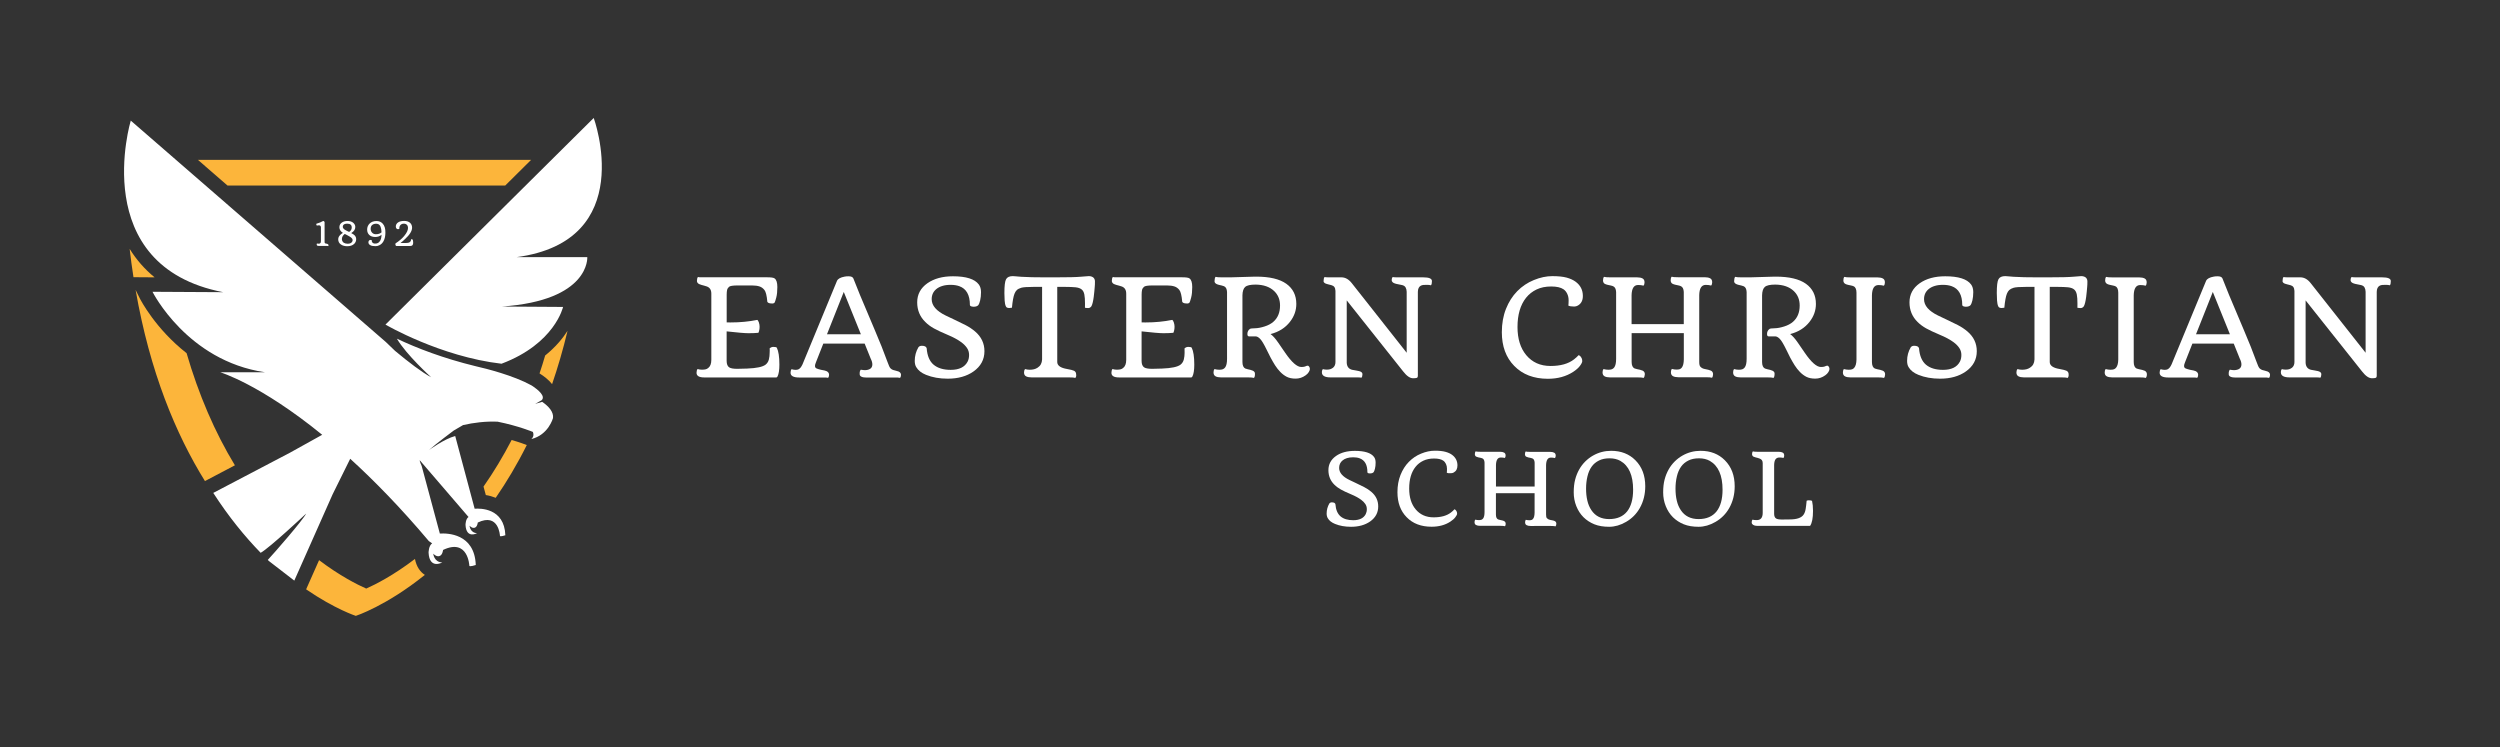 <?xml version="1.0" encoding="utf-8"?>
<!-- Generator: Adobe Illustrator 25.0.1, SVG Export Plug-In . SVG Version: 6.00 Build 0)  -->
<svg version="1.1" id="Layer_1" xmlns="http://www.w3.org/2000/svg" xmlns:xlink="http://www.w3.org/1999/xlink" x="0px" y="0px"
	 viewBox="0 0 490 146.5" style="enable-background:new 0 0 490 146.5;" xml:space="preserve">
<rect x="0" y="0" width="490" height="146.5" fill="#333333" stroke="none"/>
<style type="text/css">
	.st0{fill:#FCB53B;}
	.st1{fill:#FFFFFF;}
</style>
<path class="st0" d="M25.41,48.78c0.22,1.9,0.47,3.75,0.75,5.55l4.14,0.03C28.37,52.78,26.74,50.92,25.41,48.78z M106.85,69.68
	c-0.35,1.19-0.71,2.36-1.1,3.51c0.85,0.53,1.78,1.23,2.46,2.1c1.12-3.26,2.14-6.73,3.03-10.45
	C110.3,66.32,108.89,68.03,106.85,69.68z M94.77,95.37l0.45,1.66c0.69,0.11,1.34,0.3,1.94,0.54c2.11-3.06,4.17-6.49,6.09-10.34
	c-0.32-0.13-1.39-0.54-2.97-0.99C98.6,89.47,96.77,92.52,94.77,95.37z M81.33,109.55c-4.21,3.22-7.73,5-9.55,5.81
	c-1.77-0.78-5.16-2.49-9.24-5.57L60,115.51c5.68,3.89,9.74,5.2,9.74,5.2l0-0.01l0,0.01c0,0,5.94-1.92,13.53-8.03
	C82.37,112.1,81.63,111.1,81.33,109.55z M27.37,58.42l-0.79-1.59c2.8,16.07,7.88,28.26,13.59,37.46l5.87-3.09
	c-3.93-6.47-7.1-13.84-9.47-21.98C30.46,64.43,27.56,58.8,27.37,58.42z M44.6,36.37h54.42l5.08-5.04H38.79L44.6,36.37z"/>
<g>
	<path class="st1" d="M64.35,48.23c-0.05-0.02-0.15-0.03-0.31-0.03h-1.6c-0.18,0-0.29-0.05-0.34-0.16
		c-0.02-0.04-0.03-0.08-0.03-0.12c0-0.09,0.02-0.15,0.05-0.19c0.07,0.02,0.17,0.03,0.3,0.03c0.13,0,0.21-0.01,0.27-0.04
		c0.05-0.03,0.1-0.06,0.13-0.11c0.06-0.08,0.08-0.21,0.08-0.39l0-2.71c-0.04-0.24-0.17-0.35-0.39-0.35c-0.06,0-0.12,0.01-0.19,0.02
		l-0.19,0.03c-0.04,0.01-0.07-0.03-0.1-0.1c-0.05-0.14-0.06-0.22-0.03-0.25c0.55-0.16,0.99-0.34,1.32-0.54
		c0.01-0.01,0.02-0.01,0.05-0.01c0.02,0,0.05,0.01,0.08,0.03c0.03,0.02,0.06,0.04,0.08,0.06c0.06,0.06,0.09,0.11,0.09,0.15v3.83
		c0,0.12,0.01,0.2,0.04,0.24c0.04,0.06,0.1,0.09,0.18,0.11c0.08,0.01,0.15,0.03,0.21,0.04c0.06,0.01,0.12,0.03,0.17,0.06
		c0.11,0.05,0.16,0.12,0.16,0.22C64.4,48.13,64.38,48.18,64.35,48.23z"/>
	<path class="st1" d="M69.64,44.49c0,0.48-0.27,0.88-0.8,1.19c0.37,0.2,0.6,0.36,0.7,0.48c0.1,0.12,0.17,0.24,0.21,0.35
		c0.04,0.12,0.06,0.25,0.06,0.41c0,0.15-0.03,0.31-0.1,0.47c-0.07,0.16-0.17,0.3-0.31,0.43c-0.32,0.29-0.76,0.44-1.33,0.44
		c-0.5,0-0.9-0.11-1.23-0.33c-0.37-0.24-0.55-0.59-0.55-1.04c0-0.37,0.2-0.71,0.59-1.02c0.11-0.09,0.22-0.16,0.33-0.23
		c-0.46-0.29-0.69-0.65-0.69-1.09c0-0.41,0.17-0.72,0.51-0.95c0.29-0.19,0.65-0.29,1.07-0.29c0.45,0,0.83,0.11,1.12,0.34
		C69.49,43.88,69.64,44.16,69.64,44.49z M67.01,46.87c0,0.14,0.04,0.28,0.11,0.41c0.07,0.13,0.16,0.23,0.27,0.3
		c0.19,0.12,0.44,0.19,0.75,0.19c0.31,0,0.55-0.07,0.72-0.21c0.16-0.13,0.25-0.29,0.25-0.5c0-0.18-0.09-0.34-0.27-0.49
		c-0.09-0.08-0.21-0.15-0.36-0.24l-0.53-0.29l-0.38-0.19C67.2,46.14,67.01,46.47,67.01,46.87z M68.94,44.58
		c0-0.5-0.3-0.74-0.89-0.74c-0.43,0-0.7,0.12-0.81,0.36c-0.03,0.07-0.05,0.16-0.05,0.27c0,0.11,0.04,0.21,0.11,0.3
		c0.08,0.09,0.17,0.18,0.29,0.26c0.12,0.08,0.25,0.15,0.4,0.22l0.44,0.21C68.78,45.23,68.94,44.94,68.94,44.58z"/>
	<path class="st1" d="M74.78,46.01c-0.31,0.29-0.73,0.44-1.24,0.44c-0.48,0-0.86-0.13-1.14-0.38c-0.29-0.26-0.44-0.62-0.44-1.07
		c0-0.48,0.17-0.88,0.5-1.2c0.34-0.32,0.79-0.48,1.34-0.48c0.5,0,0.9,0.17,1.22,0.52c0.36,0.4,0.54,1,0.52,1.8
		c-0.01,0.67-0.14,1.22-0.38,1.65c-0.19,0.35-0.46,0.61-0.79,0.77c-0.25,0.13-0.5,0.19-0.75,0.19c-0.24,0-0.45-0.02-0.62-0.05
		c-0.17-0.03-0.31-0.08-0.43-0.15c-0.24-0.13-0.36-0.32-0.36-0.57c0-0.13,0.04-0.24,0.12-0.33c0.08-0.09,0.18-0.13,0.29-0.13
		c0.12,0,0.19,0.01,0.23,0.03c0,0.33,0.12,0.54,0.36,0.64c0.08,0.03,0.17,0.05,0.25,0.05c0.08,0,0.17,0,0.26-0.01
		c0.09-0.01,0.21-0.04,0.33-0.1c0.13-0.05,0.24-0.15,0.34-0.28C74.63,47.1,74.76,46.64,74.78,46.01z M73.66,45.91
		c0.14,0,0.27-0.01,0.38-0.03c0.11-0.02,0.21-0.05,0.3-0.08c0.14-0.06,0.29-0.14,0.44-0.26c-0.03-0.91-0.25-1.44-0.65-1.61
		c-0.12-0.05-0.26-0.08-0.41-0.08c-0.15,0-0.29,0.02-0.42,0.06c-0.13,0.04-0.24,0.1-0.34,0.18c-0.21,0.17-0.31,0.43-0.31,0.76
		c0,0.31,0.1,0.56,0.29,0.76C73.13,45.81,73.37,45.91,73.66,45.91z"/>
	<path class="st1" d="M78.5,47.62c0.21,0,0.41,0.01,0.62,0.01c0.2,0,0.4,0,0.58-0.01c0.18-0.01,0.33-0.04,0.46-0.08
		c0.26-0.1,0.4-0.31,0.42-0.64c0.04-0.01,0.08-0.02,0.11-0.02c0.08,0,0.14,0.02,0.17,0.07c0.03,0.05,0.05,0.1,0.07,0.15
		c0.01,0.06,0.02,0.12,0.03,0.18c0.02,0.12,0.02,0.22,0.02,0.32c0,0.09-0.01,0.17-0.03,0.24c-0.02,0.07-0.05,0.13-0.09,0.19
		c-0.09,0.12-0.23,0.18-0.42,0.18h-2.77c-0.06-0.03-0.11-0.08-0.14-0.15c-0.03-0.07-0.04-0.13-0.04-0.18c0-0.09,0.02-0.15,0.05-0.19
		c0.69-0.44,1.27-0.94,1.72-1.49c0.47-0.57,0.71-1.08,0.71-1.54c0-0.23-0.07-0.43-0.21-0.58c-0.15-0.16-0.34-0.24-0.59-0.24
		c-0.26,0-0.47,0.07-0.63,0.22c-0.18,0.16-0.27,0.38-0.27,0.67c0,0.04,0,0.08,0.01,0.11c-0.1,0.05-0.19,0.08-0.26,0.08
		c-0.07,0-0.13-0.01-0.18-0.03c-0.05-0.02-0.09-0.05-0.13-0.1c-0.08-0.1-0.13-0.23-0.13-0.4c0-0.16,0.04-0.31,0.11-0.44
		c0.07-0.13,0.18-0.24,0.31-0.34c0.3-0.21,0.71-0.31,1.22-0.31c0.48,0,0.86,0.12,1.14,0.36c0.27,0.24,0.41,0.56,0.41,0.96
		c0,0.66-0.47,1.41-1.41,2.26C79.09,47.16,78.8,47.39,78.5,47.62z"/>
</g>
<path class="st1" d="M106.27,78.76l-1.38,0.4l1.14-0.64c0,0,0.04-0.02,0.09-0.05l0.02-0.01c0,0,0.01-0.01,0.01-0.01
	c0.09-0.07,0.19-0.19,0.23-0.38c0-0.02,0.01-0.04,0.01-0.06c0.01-0.05,0-0.1,0-0.15c0-0.02,0-0.04,0-0.06c0,0,0,0,0,0l0,0
	c-0.16-1.02-2.23-2.27-2.23-2.27c-3.52-1.94-8.81-3.27-10.92-3.75l0,0c-6.4-1.56-11.54-3.55-15.45-5.4
	c1.87,3.19,6.72,7.56,6.72,7.56c-1.78-0.94-4.38-2.92-7.08-5.17l-1.81-1.74l-7.03-6.1c-0.04-0.04-0.08-0.07-0.12-0.11
	c-0.09-0.07-0.14-0.12-0.14-0.12l-42.7-37.06c0,0-8.59,28.45,18.11,33.63l-13.85-0.08c0,0,6.76,13.52,22.03,15.77h-8.76
	c0,0,7.77,2.31,19.99,12.26l-6.3,3.5L41.8,96.61c3.02,4.68,6.19,8.55,9.29,11.74c1.72-0.94,8.92-7.69,8.92-7.69
	c-0.63,1.28-6.26,7.74-7.52,9.08l0.19,0.2c0,0,0,0,0,0l5,3.86l7.52-16.93l0,0h0l3.44-6.95c4.7,4.28,9.88,9.57,15.41,16.13l0.65,0.45
	c-0.69,0.46-0.7,1.78-0.7,1.83c0.18,3.32,2.68,1.91,2.68,1.91c-1.63-0.05-1.76-1.72-1.76-1.72c0.62,0.65,1.13,0.49,1.13,0.49
	c0.7-0.13,0.79-1.22,0.79-1.22c4.91-2.35,5.15,3.08,5.15,3.08c-0.01,0.3,1.26-0.13,1.26-0.13c-0.23-6.23-5.65-6.25-7.04-6.16
	l-3.56-13.24c0,0-0.47-1.03-0.37-1.12l9.55,11.11c-0.58,0.39-0.59,1.51-0.59,1.55c0.15,2.81,2.27,1.62,2.27,1.62
	c-1.38-0.05-1.48-1.46-1.48-1.46c0.52,0.55,0.95,0.41,0.95,0.41c0.59-0.12,0.66-1.03,0.66-1.03c4.15-1.99,4.35,2.6,4.35,2.6
	c-0.01,0.25,1.06-0.11,1.06-0.11c-0.2-5.39-4.99-5.28-6.02-5.2l-3.81-14.25c-2.13,0.55-5.17,2.77-5.17,2.77
	c1.4-1.25,4.89-3.85,4.89-3.85l0,0c0.59-0.36,1.2-0.72,1.83-1.07c2.05-0.46,4.36-0.76,6.76-0.66c4.14,0.84,6.92,2.01,6.92,2.01
	c0.36,0.93-0.32,1.4-0.32,1.4c3.37-0.81,4.26-4.12,4.26-4.12C108.54,80.76,107.57,79.66,106.27,78.76z M101.18,50.41
	c24.03-3.17,15.19-27.29,15.19-27.29l-40.82,40.5c0,0,10.76,6.29,22.75,7.67c10.46-3.94,12.06-11.13,12.06-11.13l-12.02-0.08
	c17.35-1.17,16.77-9.68,16.77-9.68H101.18z"/>
<g>
	<path class="st1" d="M150.85,68.28c0.23-0.2,0.47-0.29,0.73-0.29c0.39,0,0.62,0.06,0.68,0.17c0.33,0.66,0.5,1.77,0.5,3.3
		c0,1.07-0.12,1.84-0.36,2.32c-0.08,0.14-0.16,0.2-0.24,0.2h-14.12c-1.01,0-1.52-0.3-1.52-0.91c0-0.32,0.07-0.57,0.2-0.74
		c0.29,0.09,0.57,0.13,0.84,0.13c0.27,0,0.51-0.02,0.7-0.06c0.2-0.04,0.38-0.13,0.55-0.27c0.41-0.32,0.61-0.85,0.61-1.6V57.56
		c0-0.74-0.3-1.21-0.9-1.42c-0.17-0.06-0.35-0.11-0.53-0.16c-0.18-0.05-0.36-0.09-0.52-0.14c-0.17-0.05-0.31-0.1-0.44-0.16
		c-0.29-0.15-0.43-0.36-0.43-0.63c0-0.35,0.07-0.6,0.2-0.76c0.15,0.04,0.31,0.06,0.46,0.06h13.09c0.78,0,1.27,0.07,1.47,0.22
		c0.36,0.26,0.54,0.82,0.54,1.69c0,0.84-0.07,1.52-0.21,2.05c-0.14,0.53-0.24,0.84-0.3,0.95c-0.09,0.15-0.25,0.23-0.5,0.23
		c-0.36,0-0.6-0.05-0.74-0.13c-0.13-0.09-0.2-0.16-0.21-0.2c-0.11-1.22-0.3-2-0.58-2.33c-0.27-0.34-0.59-0.57-0.97-0.69
		c-0.37-0.12-0.85-0.19-1.45-0.19h-2.85c-0.9,0-1.46,0.09-1.66,0.27c-0.2,0.18-0.33,0.39-0.38,0.62c-0.05,0.23-0.08,0.53-0.08,0.9
		v5.45l0.75,0.01c1.88,0,3.63-0.17,5.24-0.5c0.12,0.06,0.23,0.23,0.32,0.5c0.09,0.28,0.14,0.55,0.14,0.83c0,0.46-0.08,0.86-0.23,1.2
		c-0.56,0.05-1.21,0.08-1.94,0.08c-0.73,0-2.16-0.12-4.29-0.36v5.77c0,0.64,0.17,1.07,0.51,1.29c0.29,0.19,0.81,0.28,1.56,0.28
		l1.93-0.05c1.87-0.07,3.08-0.33,3.65-0.78c0.32-0.26,0.52-0.59,0.63-1.01c0.1-0.42,0.15-0.84,0.15-1.26
		C150.88,68.77,150.87,68.46,150.85,68.28z"/>
	<path class="st1" d="M168.71,72.46c0.36,0.06,0.63,0.09,0.81,0.09c0.18,0,0.36-0.02,0.53-0.06c0.17-0.04,0.33-0.1,0.47-0.18
		c0.31-0.19,0.46-0.48,0.46-0.88c0-0.33-0.1-0.7-0.31-1.11l-1.2-2.98h-8.1l-1.43,3.63c-0.14,0.33-0.2,0.57-0.2,0.72
		c0,0.15,0.02,0.26,0.07,0.33c0.05,0.07,0.12,0.13,0.22,0.19c0.1,0.05,0.22,0.09,0.36,0.13l0.52,0.14c0.56,0.09,0.93,0.18,1.09,0.26
		c0.33,0.16,0.5,0.4,0.5,0.72c0,0.23-0.06,0.43-0.19,0.59c-0.16-0.04-0.31-0.06-0.45-0.06h-5.21c-1.13,0-1.7-0.31-1.7-0.93
		c0-0.29,0.06-0.52,0.19-0.7c0.32,0.09,0.58,0.13,0.8,0.13c0.22,0,0.4-0.03,0.55-0.1s0.29-0.18,0.43-0.35
		c0.23-0.28,0.5-0.84,0.81-1.69l6.32-15.3c0.18-0.41,0.69-0.69,1.52-0.84c0.23-0.04,0.47-0.06,0.73-0.06c0.52,0,0.84,0.14,0.96,0.42
		l1.28,3.2c2.46,5.82,3.89,9.21,4.27,10.18l1.15,3.02c0.23,0.66,0.42,1.06,0.58,1.22c0.15,0.15,0.32,0.26,0.5,0.32
		c0.18,0.06,0.36,0.11,0.56,0.15c0.19,0.04,0.36,0.09,0.51,0.15c0.32,0.14,0.49,0.37,0.49,0.66c0,0.23-0.06,0.43-0.19,0.59
		c-0.16-0.04-0.31-0.06-0.43-0.06h-6.1c-0.44,0-0.77-0.05-1.02-0.16c-0.24-0.11-0.36-0.27-0.36-0.49
		C168.47,72.92,168.55,72.64,168.71,72.46z M168.73,65.51l-3.35-8.29l-3.29,8.29H168.73z"/>
	<path class="st1" d="M190.1,59.76c0-1.95-0.7-3.18-2.08-3.67c-0.48-0.17-1.04-0.26-1.68-0.26c-0.64,0-1.19,0.07-1.65,0.22
		c-0.46,0.14-0.84,0.34-1.15,0.59c-0.62,0.5-0.93,1.17-0.93,2c0,1.25,0.92,2.32,2.76,3.21l1.6,0.76c0.78,0.36,1.52,0.72,2.24,1.09
		c0.72,0.37,1.36,0.8,1.91,1.27c1.22,1.04,1.83,2.33,1.83,3.86c0,1.65-0.72,2.97-2.15,3.98c-1.34,0.94-3.02,1.41-5.04,1.41
		c-1.6,0-3.02-0.25-4.25-0.75c-0.9-0.36-1.55-0.87-1.93-1.52c-0.2-0.33-0.29-0.74-0.29-1.22c0-0.96,0.24-1.85,0.72-2.67
		c0.16-0.2,0.38-0.29,0.67-0.29c0.55,0,0.86,0.16,0.95,0.49c0.11,1.47,0.56,2.55,1.36,3.22c0.8,0.67,1.91,1.01,3.35,1.01
		c1.65,0,2.75-0.54,3.31-1.61c0.2-0.38,0.29-0.82,0.29-1.32s-0.14-0.96-0.41-1.36c-0.27-0.4-0.64-0.77-1.09-1.11
		c-0.69-0.51-1.61-1.01-2.74-1.48c-1.14-0.48-2.03-0.9-2.66-1.25c-0.64-0.36-1.2-0.77-1.68-1.25c-1.06-1.04-1.59-2.32-1.59-3.85
		c0-1.56,0.67-2.81,2.01-3.75c1.29-0.9,2.95-1.36,4.99-1.36c2.58,0,4.27,0.53,5.07,1.6c0.29,0.38,0.44,0.89,0.44,1.51
		c0,0.62-0.06,1.16-0.17,1.62c-0.12,0.46-0.23,0.76-0.34,0.9c-0.19,0.23-0.51,0.34-0.97,0.34C190.32,60.09,190.1,59.98,190.1,59.76z
		"/>
	<path class="st1" d="M210.77,74.07c-0.2-0.07-0.62-0.1-1.27-0.1h-7.32c-0.44,0-0.8-0.07-1.07-0.21c-0.27-0.14-0.4-0.4-0.4-0.77
		c0-0.26,0.07-0.48,0.2-0.65c0.32,0.09,0.63,0.13,0.92,0.13c0.29,0,0.56-0.03,0.82-0.09c0.26-0.06,0.5-0.17,0.73-0.32
		c0.55-0.35,0.84-0.88,0.87-1.6V56.23h-1.66c-1.24,0-2.04,0.06-2.42,0.17c-0.38,0.12-0.67,0.26-0.86,0.44
		c-0.19,0.18-0.35,0.42-0.47,0.73c-0.21,0.53-0.38,1.44-0.5,2.74c-0.19,0.04-0.36,0.06-0.51,0.06c-0.34,0-0.56-0.09-0.65-0.27
		c-0.09-0.18-0.16-0.36-0.19-0.56c-0.03-0.19-0.06-0.4-0.08-0.63c-0.03-0.46-0.05-0.95-0.05-1.47c0-1.42,0.11-2.33,0.33-2.71
		c0.22-0.41,0.67-0.61,1.33-0.61c0.13,0,0.32,0.01,0.56,0.04c0.25,0.03,0.61,0.06,1.07,0.09c1.27,0.08,2.79,0.11,4.57,0.11h2.16
		c2.47,0,4.13-0.04,4.96-0.12c0.84-0.08,1.36-0.12,1.56-0.12c0.2,0,0.39,0.03,0.56,0.09c0.17,0.06,0.31,0.15,0.41,0.26
		c0.16,0.19,0.24,0.42,0.24,0.7c0,0.43-0.01,0.77-0.04,1.02c-0.03,0.26-0.05,0.56-0.08,0.91c-0.03,0.35-0.07,0.71-0.12,1.09
		c-0.12,0.89-0.27,1.5-0.45,1.83c-0.17,0.24-0.38,0.36-0.62,0.36s-0.46-0.02-0.65-0.06l0.01-0.81c0-0.76-0.04-1.36-0.13-1.8
		c-0.09-0.44-0.26-0.77-0.54-0.99c-0.27-0.22-0.67-0.35-1.18-0.41c-0.51-0.05-1.19-0.08-2.05-0.08h-1.54v14.72
		c0,0.61,0.49,1.04,1.47,1.28c0.24,0.05,0.47,0.1,0.68,0.14c0.22,0.04,0.43,0.09,0.63,0.13c0.2,0.05,0.38,0.11,0.51,0.17
		c0.27,0.14,0.41,0.37,0.41,0.69C210.98,73.67,210.91,73.9,210.77,74.07z"/>
	<path class="st1" d="M232.17,68.28c0.23-0.2,0.47-0.29,0.73-0.29c0.39,0,0.62,0.06,0.68,0.17c0.33,0.66,0.5,1.77,0.5,3.3
		c0,1.07-0.12,1.84-0.36,2.32c-0.08,0.14-0.16,0.2-0.24,0.2h-14.12c-1.02,0-1.52-0.3-1.52-0.91c0-0.32,0.07-0.57,0.2-0.74
		c0.29,0.09,0.57,0.13,0.84,0.13c0.27,0,0.51-0.02,0.7-0.06c0.2-0.04,0.38-0.13,0.55-0.27c0.41-0.32,0.61-0.85,0.61-1.6V57.56
		c0-0.74-0.3-1.21-0.9-1.42c-0.17-0.06-0.35-0.11-0.53-0.16c-0.18-0.05-0.36-0.09-0.52-0.14c-0.17-0.05-0.31-0.1-0.44-0.16
		c-0.29-0.15-0.43-0.36-0.43-0.63c0-0.35,0.07-0.6,0.2-0.76c0.15,0.04,0.31,0.06,0.46,0.06h13.09c0.79,0,1.28,0.07,1.47,0.22
		c0.36,0.26,0.54,0.82,0.54,1.69c0,0.84-0.07,1.52-0.21,2.05c-0.14,0.53-0.24,0.84-0.3,0.95c-0.09,0.15-0.25,0.23-0.5,0.23
		c-0.36,0-0.6-0.05-0.74-0.13c-0.13-0.09-0.2-0.16-0.21-0.2c-0.11-1.22-0.3-2-0.57-2.33c-0.27-0.34-0.59-0.57-0.97-0.69
		c-0.37-0.12-0.86-0.19-1.45-0.19h-2.85c-0.91,0-1.46,0.09-1.66,0.27c-0.2,0.18-0.33,0.39-0.38,0.62c-0.05,0.23-0.08,0.53-0.08,0.9
		v5.45l0.75,0.01c1.89,0,3.63-0.17,5.24-0.5c0.12,0.06,0.23,0.23,0.32,0.5c0.09,0.28,0.14,0.55,0.14,0.83c0,0.46-0.08,0.86-0.23,1.2
		c-0.56,0.05-1.21,0.08-1.94,0.08c-0.74,0-2.16-0.12-4.29-0.36v5.77c0,0.64,0.17,1.07,0.51,1.29c0.29,0.19,0.81,0.28,1.56,0.28
		l1.93-0.05c1.87-0.07,3.08-0.33,3.65-0.78c0.32-0.26,0.52-0.59,0.63-1.01c0.1-0.42,0.15-0.84,0.15-1.26
		C232.19,68.77,232.18,68.46,232.17,68.28z"/>
	<path class="st1" d="M245.78,74.07c-0.2-0.07-0.61-0.1-1.25-0.1h-5.22c-0.44,0-0.8-0.07-1.06-0.21c-0.26-0.14-0.4-0.4-0.4-0.77
		c0-0.27,0.06-0.49,0.19-0.65c0.32,0.09,0.64,0.13,0.93,0.13c0.3,0,0.53-0.03,0.7-0.1c0.17-0.06,0.32-0.18,0.45-0.34
		c0.26-0.34,0.38-0.91,0.38-1.7V57.24c-0.03-0.6-0.22-0.98-0.59-1.14c-0.11-0.05-0.26-0.1-0.45-0.14c-0.19-0.04-0.38-0.09-0.56-0.13
		c-0.18-0.05-0.34-0.1-0.47-0.17c-0.26-0.14-0.38-0.31-0.38-0.54c0-0.4,0.07-0.69,0.2-0.86c0.2,0.07,0.62,0.1,1.27,0.1h1.66
		l4.49-0.13l0.55-0.01c2.63,0,4.59,0.47,5.9,1.4c1.3,0.93,1.96,2.25,1.96,3.95c0,1.27-0.41,2.44-1.24,3.5
		c-0.92,1.19-2.19,1.99-3.81,2.41c0.44,0.31,0.95,0.87,1.51,1.69l1.36,1.98c1.27,1.85,2.32,2.78,3.16,2.78
		c0.32,0,0.55-0.03,0.72-0.09l0.32-0.13c0.07-0.02,0.15-0.04,0.23-0.04c0.09,0,0.18,0.07,0.27,0.2c0.09,0.13,0.14,0.28,0.14,0.45
		c0,0.17-0.07,0.37-0.22,0.61c-0.14,0.23-0.35,0.45-0.61,0.63c-0.6,0.43-1.25,0.65-1.96,0.65c-0.71,0-1.29-0.12-1.75-0.36
		c-0.46-0.24-0.87-0.55-1.25-0.94c-0.38-0.39-0.73-0.83-1.04-1.32c-0.31-0.49-0.6-1-0.88-1.52l-0.76-1.52
		c-0.54-1.11-0.97-1.82-1.29-2.14c-0.32-0.32-0.61-0.48-0.88-0.48h-1.29c-0.21,0-0.32-0.15-0.32-0.46c0-0.43,0.16-0.76,0.49-1
		c0.11-0.08,0.44-0.12,1-0.13c0.56-0.01,1.18-0.13,1.87-0.35c0.7-0.22,1.27-0.52,1.72-0.91c0.88-0.76,1.32-1.83,1.32-3.2
		c0-1.15-0.38-2.09-1.15-2.83c-0.87-0.83-2.08-1.25-3.63-1.27c-1.02,0-1.71,0.15-2.05,0.46c-0.34,0.29-0.52,0.84-0.54,1.65v13.06
		c0,0.67,0.19,1.1,0.56,1.28c0.12,0.05,0.28,0.1,0.47,0.14c0.2,0.04,0.39,0.09,0.57,0.13c0.18,0.05,0.34,0.11,0.47,0.17
		c0.26,0.14,0.38,0.32,0.38,0.55C245.99,73.62,245.92,73.9,245.78,74.07z"/>
	<path class="st1" d="M260.8,73.97c-1.14,0-1.71-0.33-1.71-0.99c0-0.3,0.07-0.51,0.2-0.63c0.25,0.07,0.5,0.1,0.77,0.1
		c0.27,0,0.5-0.03,0.7-0.1c0.2-0.07,0.38-0.17,0.53-0.29c0.31-0.26,0.46-0.64,0.46-1.11V57.02c-0.02-0.34-0.09-0.6-0.22-0.77
		c-0.13-0.17-0.32-0.29-0.58-0.36c-0.26-0.07-0.47-0.13-0.63-0.16c-0.17-0.03-0.32-0.08-0.45-0.13c-0.3-0.13-0.45-0.29-0.45-0.47
		c0-0.39,0.06-0.67,0.19-0.83c0.18,0.04,0.45,0.06,0.82,0.06h2.5c0.75,0,1.42,0.38,2.02,1.14l10.76,13.64V57.2
		c-0.01-0.34-0.08-0.63-0.21-0.86c-0.13-0.23-0.35-0.38-0.66-0.46c-0.31-0.08-0.59-0.13-0.83-0.17c-0.24-0.04-0.45-0.09-0.64-0.16
		c-0.4-0.14-0.6-0.36-0.6-0.66c0-0.26,0.07-0.45,0.2-0.59c0.18,0.04,0.45,0.06,0.82,0.06h5.16c1.14,0,1.71,0.24,1.71,0.73
		c0,0.41-0.06,0.69-0.19,0.83c-0.21-0.06-0.46-0.09-0.74-0.09c-0.28,0-0.52,0.01-0.72,0.02c-0.2,0.01-0.39,0.07-0.55,0.16
		c-0.36,0.2-0.55,0.6-0.56,1.2v16.4c0,0.25-0.07,0.4-0.2,0.45c-0.14,0.05-0.38,0.08-0.74,0.08c-0.61,0-1.25-0.45-1.94-1.34
		l-11.06-13.92v12.24c0.04,0.73,0.39,1.19,1.04,1.36c0.25,0.05,0.49,0.09,0.74,0.13c0.24,0.03,0.46,0.08,0.65,0.13
		c0.43,0.11,0.65,0.31,0.65,0.59c0,0.31-0.06,0.54-0.19,0.7c-0.18-0.04-0.45-0.06-0.82-0.06H260.8z"/>
	<path class="st1" d="M307.4,59.9c0.03-0.24,0.05-0.59,0.05-1.05c0-0.46-0.09-0.88-0.27-1.26c-0.18-0.38-0.42-0.68-0.73-0.89
		c-0.54-0.37-1.35-0.55-2.42-0.55c-1.08,0-2.03,0.19-2.85,0.58c-0.82,0.39-1.51,0.93-2.07,1.63c-1.12,1.41-1.68,3.32-1.68,5.74
		c0,2.29,0.57,4.12,1.7,5.49c1.18,1.42,2.77,2.14,4.77,2.14c1.97,0,3.5-0.43,4.6-1.29c0.33-0.26,0.64-0.53,0.91-0.83
		c0.26,0.08,0.47,0.3,0.63,0.68c0.05,0.13,0.08,0.3,0.08,0.5s-0.15,0.52-0.45,0.92c-0.3,0.4-0.74,0.79-1.32,1.17
		c-1.38,0.9-3.04,1.36-4.96,1.36c-2.76,0-4.96-0.84-6.6-2.52c-1.62-1.65-2.43-3.85-2.43-6.61c0-1.69,0.27-3.21,0.81-4.57
		c0.54-1.36,1.27-2.51,2.2-3.46c0.93-0.95,2.01-1.68,3.26-2.19c1.24-0.51,2.45-0.77,3.62-0.77c1.17,0,2.11,0.1,2.82,0.29
		c0.71,0.2,1.3,0.47,1.76,0.81c0.94,0.7,1.41,1.63,1.41,2.79c0,0.89-0.33,1.51-0.99,1.88c-0.22,0.13-0.46,0.19-0.72,0.19
		C308,60.08,307.63,60.02,307.4,59.9z"/>
	<path class="st1" d="M322.16,74.07c-0.2-0.07-0.62-0.1-1.27-0.1h-5.33c-0.44,0-0.8-0.07-1.06-0.21c-0.26-0.14-0.4-0.4-0.4-0.77
		c0-0.27,0.06-0.49,0.19-0.65c0.34,0.09,0.66,0.13,0.95,0.13c0.29,0,0.52-0.03,0.69-0.1c0.17-0.06,0.32-0.18,0.45-0.34
		c0.26-0.34,0.38-0.91,0.38-1.7V57.24c-0.03-0.6-0.22-0.98-0.59-1.14c-0.11-0.05-0.26-0.1-0.46-0.14l-0.61-0.13
		c-0.42-0.1-0.67-0.23-0.77-0.38c-0.09-0.15-0.14-0.3-0.14-0.45c0-0.32,0.06-0.56,0.19-0.74c0.2,0.07,0.62,0.1,1.27,0.1h5.21
		c0.44,0,0.8,0.07,1.07,0.21c0.27,0.14,0.4,0.4,0.4,0.77c0,0.28-0.07,0.5-0.2,0.65c-0.32-0.09-0.68-0.13-1.06-0.13
		c-0.83,0-1.25,0.67-1.28,2.02v5.65h10.23v-6.31c-0.03-0.6-0.22-0.98-0.59-1.14c-0.11-0.05-0.26-0.1-0.46-0.14l-0.61-0.13
		c-0.42-0.1-0.67-0.23-0.77-0.38c-0.09-0.15-0.14-0.3-0.14-0.45c0-0.34,0.06-0.59,0.19-0.74c0.2,0.07,0.62,0.1,1.27,0.1h5.21
		c0.44,0,0.8,0.07,1.07,0.21c0.27,0.14,0.4,0.4,0.4,0.77c0,0.28-0.07,0.5-0.2,0.65c-0.32-0.09-0.68-0.13-1.06-0.13
		c-0.83,0-1.25,0.67-1.28,2.02v13.06c0,0.48,0.07,0.79,0.22,0.95c0.21,0.23,0.48,0.38,0.79,0.44s0.58,0.12,0.78,0.17
		c0.2,0.05,0.38,0.11,0.51,0.17c0.27,0.14,0.41,0.37,0.41,0.69c0,0.3-0.07,0.53-0.2,0.7c-0.2-0.07-0.62-0.1-1.27-0.1h-5.33
		c-0.44,0-0.8-0.07-1.06-0.21c-0.26-0.14-0.4-0.4-0.4-0.77c0-0.27,0.06-0.49,0.19-0.65c0.32,0.09,0.63,0.13,0.91,0.13
		c0.28,0,0.5-0.03,0.65-0.09c0.15-0.06,0.29-0.17,0.4-0.32c0.24-0.32,0.37-0.85,0.38-1.6v-5.14h-10.23v5.64
		c0,0.67,0.19,1.1,0.56,1.28c0.12,0.05,0.28,0.1,0.49,0.14c0.2,0.04,0.41,0.09,0.61,0.13c0.2,0.05,0.37,0.11,0.51,0.17
		c0.28,0.14,0.42,0.38,0.42,0.69C322.36,73.67,322.3,73.9,322.16,74.07z"/>
	<path class="st1" d="M347.62,74.07c-0.2-0.07-0.61-0.1-1.25-0.1h-5.22c-0.44,0-0.8-0.07-1.06-0.21c-0.26-0.14-0.4-0.4-0.4-0.77
		c0-0.27,0.06-0.49,0.19-0.65c0.32,0.09,0.64,0.13,0.93,0.13s0.53-0.03,0.7-0.1c0.17-0.06,0.32-0.18,0.45-0.34
		c0.26-0.34,0.38-0.91,0.38-1.7V57.24c-0.03-0.6-0.22-0.98-0.59-1.14c-0.11-0.05-0.26-0.1-0.45-0.14c-0.19-0.04-0.38-0.09-0.56-0.13
		c-0.18-0.05-0.34-0.1-0.47-0.17c-0.26-0.14-0.38-0.31-0.38-0.54c0-0.4,0.07-0.69,0.2-0.86c0.2,0.07,0.62,0.1,1.27,0.1h1.66
		l4.49-0.13l0.55-0.01c2.63,0,4.59,0.47,5.9,1.4c1.3,0.93,1.96,2.25,1.96,3.95c0,1.27-0.41,2.44-1.24,3.5
		c-0.92,1.19-2.19,1.99-3.81,2.41c0.44,0.31,0.95,0.87,1.51,1.69l1.36,1.98c1.27,1.85,2.32,2.78,3.16,2.78
		c0.32,0,0.55-0.03,0.72-0.09l0.32-0.13c0.07-0.02,0.14-0.04,0.23-0.04s0.18,0.07,0.27,0.2c0.09,0.13,0.14,0.28,0.14,0.45
		c0,0.17-0.07,0.37-0.22,0.61c-0.14,0.23-0.35,0.45-0.61,0.63c-0.6,0.43-1.25,0.65-1.96,0.65c-0.71,0-1.29-0.12-1.75-0.36
		c-0.46-0.24-0.87-0.55-1.25-0.94c-0.38-0.39-0.73-0.83-1.04-1.32c-0.31-0.49-0.6-1-0.88-1.52l-0.75-1.52
		c-0.54-1.11-0.97-1.82-1.29-2.14c-0.32-0.32-0.61-0.48-0.88-0.48h-1.29c-0.21,0-0.32-0.15-0.32-0.46c0-0.43,0.16-0.76,0.49-1
		c0.11-0.08,0.44-0.12,1-0.13c0.56-0.01,1.18-0.13,1.87-0.35c0.7-0.22,1.27-0.52,1.72-0.91c0.88-0.76,1.32-1.83,1.32-3.2
		c0-1.15-0.38-2.09-1.15-2.83c-0.87-0.83-2.08-1.25-3.63-1.27c-1.02,0-1.71,0.15-2.05,0.46c-0.34,0.29-0.52,0.84-0.54,1.65v13.06
		c0,0.67,0.19,1.1,0.56,1.28c0.12,0.05,0.28,0.1,0.47,0.14c0.2,0.04,0.39,0.09,0.57,0.13c0.18,0.05,0.34,0.11,0.47,0.17
		c0.26,0.14,0.38,0.32,0.38,0.55C347.82,73.62,347.76,73.9,347.62,74.07z"/>
	<path class="st1" d="M369.27,74.07c-0.2-0.07-0.62-0.1-1.27-0.1h-5.33c-0.44,0-0.8-0.07-1.06-0.21c-0.27-0.14-0.4-0.4-0.4-0.77
		c0-0.27,0.06-0.49,0.19-0.65c0.34,0.09,0.65,0.13,0.94,0.13s0.51-0.03,0.68-0.09c0.17-0.06,0.31-0.17,0.43-0.32
		c0.26-0.32,0.41-0.86,0.42-1.6V57.38c0-0.67-0.19-1.1-0.56-1.27c-0.12-0.06-0.28-0.11-0.49-0.15c-0.21-0.04-0.41-0.09-0.61-0.13
		c-0.2-0.05-0.37-0.1-0.5-0.17c-0.27-0.14-0.41-0.37-0.41-0.69c0-0.32,0.06-0.55,0.19-0.7c0.2,0.07,0.62,0.1,1.27,0.1h5.21
		c0.44,0,0.8,0.07,1.07,0.21c0.27,0.14,0.4,0.4,0.4,0.77c0,0.28-0.07,0.5-0.2,0.65c-0.32-0.09-0.68-0.13-1.06-0.13
		c-0.83,0-1.25,0.67-1.28,2.02v13.06c0,0.67,0.19,1.1,0.56,1.28c0.12,0.05,0.28,0.1,0.49,0.14c0.2,0.04,0.41,0.09,0.61,0.13
		c0.2,0.05,0.37,0.11,0.5,0.17c0.28,0.14,0.42,0.38,0.42,0.69C369.47,73.67,369.41,73.9,369.27,74.07z"/>
	<path class="st1" d="M384.6,59.76c0-1.95-0.7-3.18-2.08-3.67c-0.48-0.17-1.04-0.26-1.68-0.26c-0.64,0-1.19,0.07-1.65,0.22
		c-0.46,0.14-0.84,0.34-1.15,0.59c-0.62,0.5-0.93,1.17-0.93,2c0,1.25,0.92,2.32,2.76,3.21l1.6,0.76c0.78,0.36,1.52,0.72,2.24,1.09
		c0.72,0.37,1.36,0.8,1.91,1.27c1.22,1.04,1.83,2.33,1.83,3.86c0,1.65-0.72,2.97-2.15,3.98c-1.34,0.94-3.02,1.41-5.04,1.41
		c-1.6,0-3.02-0.25-4.25-0.75c-0.9-0.36-1.55-0.87-1.93-1.52c-0.2-0.33-0.29-0.74-0.29-1.22c0-0.96,0.24-1.85,0.72-2.67
		c0.16-0.2,0.38-0.29,0.67-0.29c0.55,0,0.86,0.16,0.95,0.49c0.11,1.47,0.57,2.55,1.36,3.22c0.8,0.67,1.91,1.01,3.34,1.01
		c1.65,0,2.75-0.54,3.31-1.61c0.2-0.38,0.29-0.82,0.29-1.32s-0.14-0.96-0.41-1.36c-0.27-0.4-0.63-0.77-1.09-1.11
		c-0.69-0.51-1.6-1.01-2.74-1.48c-1.14-0.48-2.03-0.9-2.66-1.25c-0.64-0.36-1.2-0.77-1.68-1.25c-1.06-1.04-1.59-2.32-1.59-3.85
		c0-1.56,0.67-2.81,2.01-3.75c1.29-0.9,2.95-1.36,4.99-1.36c2.58,0,4.27,0.53,5.07,1.6c0.29,0.38,0.43,0.89,0.43,1.51
		c0,0.62-0.06,1.16-0.17,1.62c-0.12,0.46-0.23,0.76-0.34,0.9c-0.19,0.23-0.51,0.34-0.97,0.34C384.83,60.09,384.6,59.98,384.6,59.76z
		"/>
	<path class="st1" d="M405.28,74.07c-0.2-0.07-0.62-0.1-1.27-0.1h-7.32c-0.44,0-0.8-0.07-1.07-0.21c-0.27-0.14-0.4-0.4-0.4-0.77
		c0-0.26,0.07-0.48,0.2-0.65c0.32,0.09,0.63,0.13,0.92,0.13c0.29,0,0.56-0.03,0.82-0.09c0.26-0.06,0.5-0.17,0.73-0.32
		c0.55-0.35,0.84-0.88,0.87-1.6V56.23h-1.66c-1.24,0-2.04,0.06-2.42,0.17c-0.38,0.12-0.66,0.26-0.86,0.44
		c-0.19,0.18-0.35,0.42-0.47,0.73c-0.21,0.53-0.38,1.44-0.5,2.74c-0.19,0.04-0.36,0.06-0.51,0.06c-0.34,0-0.56-0.09-0.65-0.27
		c-0.09-0.18-0.16-0.36-0.19-0.56c-0.03-0.19-0.06-0.4-0.08-0.63c-0.03-0.46-0.05-0.95-0.05-1.47c0-1.42,0.11-2.33,0.33-2.71
		c0.22-0.41,0.67-0.61,1.33-0.61c0.13,0,0.32,0.01,0.56,0.04c0.25,0.03,0.61,0.06,1.08,0.09c1.27,0.08,2.79,0.11,4.57,0.11h2.16
		c2.47,0,4.13-0.04,4.96-0.12c0.84-0.08,1.36-0.12,1.56-0.12c0.2,0,0.39,0.03,0.56,0.09c0.17,0.06,0.31,0.15,0.41,0.26
		c0.16,0.19,0.24,0.42,0.24,0.7c0,0.43-0.01,0.77-0.04,1.02c-0.03,0.26-0.05,0.56-0.08,0.91c-0.03,0.35-0.07,0.71-0.12,1.09
		c-0.12,0.89-0.27,1.5-0.45,1.83c-0.17,0.24-0.38,0.36-0.62,0.36c-0.24,0-0.46-0.02-0.65-0.06l0.01-0.81c0-0.76-0.04-1.36-0.13-1.8
		c-0.09-0.44-0.27-0.77-0.54-0.99c-0.27-0.22-0.67-0.35-1.18-0.41c-0.51-0.05-1.19-0.08-2.05-0.08h-1.53v14.72
		c0,0.61,0.49,1.04,1.47,1.28c0.24,0.05,0.47,0.1,0.68,0.14c0.22,0.04,0.43,0.09,0.63,0.13c0.2,0.05,0.38,0.11,0.51,0.17
		c0.27,0.14,0.41,0.37,0.41,0.69C405.48,73.67,405.41,73.9,405.28,74.07z"/>
	<path class="st1" d="M420.58,74.07c-0.2-0.07-0.62-0.1-1.27-0.1h-5.33c-0.44,0-0.8-0.07-1.06-0.21c-0.27-0.14-0.4-0.4-0.4-0.77
		c0-0.27,0.06-0.49,0.19-0.65c0.34,0.09,0.65,0.13,0.94,0.13s0.51-0.03,0.68-0.09c0.17-0.06,0.31-0.17,0.43-0.32
		c0.26-0.32,0.41-0.86,0.42-1.6V57.38c0-0.67-0.19-1.1-0.56-1.27c-0.12-0.06-0.28-0.11-0.49-0.15c-0.21-0.04-0.41-0.09-0.61-0.13
		c-0.2-0.05-0.37-0.1-0.5-0.17c-0.27-0.14-0.41-0.37-0.41-0.69c0-0.32,0.06-0.55,0.19-0.7c0.2,0.07,0.62,0.1,1.27,0.1h5.21
		c0.44,0,0.8,0.07,1.07,0.21c0.27,0.14,0.4,0.4,0.4,0.77c0,0.28-0.07,0.5-0.2,0.65c-0.32-0.09-0.68-0.13-1.06-0.13
		c-0.83,0-1.25,0.67-1.28,2.02v13.06c0,0.67,0.19,1.1,0.56,1.28c0.12,0.05,0.28,0.1,0.49,0.14c0.2,0.04,0.41,0.09,0.61,0.13
		c0.2,0.05,0.37,0.11,0.5,0.17c0.28,0.14,0.42,0.38,0.42,0.69C420.79,73.67,420.72,73.9,420.58,74.07z"/>
	<path class="st1" d="M437.05,72.46c0.36,0.06,0.63,0.09,0.81,0.09c0.18,0,0.36-0.02,0.53-0.06c0.18-0.04,0.33-0.1,0.47-0.18
		c0.31-0.19,0.46-0.48,0.46-0.88c0-0.33-0.1-0.7-0.31-1.11l-1.2-2.98h-8.1l-1.43,3.63c-0.14,0.33-0.2,0.57-0.2,0.72
		c0,0.15,0.02,0.26,0.07,0.33c0.05,0.07,0.12,0.13,0.22,0.19c0.1,0.05,0.22,0.09,0.36,0.13l0.52,0.14c0.56,0.09,0.93,0.18,1.09,0.26
		c0.33,0.16,0.5,0.4,0.5,0.72c0,0.23-0.06,0.43-0.19,0.59c-0.16-0.04-0.31-0.06-0.45-0.06h-5.21c-1.13,0-1.7-0.31-1.7-0.93
		c0-0.29,0.06-0.52,0.19-0.7c0.32,0.09,0.58,0.13,0.8,0.13c0.22,0,0.4-0.03,0.55-0.1c0.15-0.07,0.29-0.18,0.43-0.35
		c0.23-0.28,0.5-0.84,0.81-1.69l6.32-15.3c0.18-0.41,0.69-0.69,1.52-0.84c0.23-0.04,0.47-0.06,0.73-0.06c0.52,0,0.84,0.14,0.96,0.42
		l1.28,3.2c2.46,5.82,3.89,9.21,4.27,10.18l1.15,3.02c0.23,0.66,0.42,1.06,0.58,1.22c0.15,0.15,0.32,0.26,0.5,0.32
		c0.18,0.06,0.36,0.11,0.56,0.15c0.19,0.04,0.36,0.09,0.5,0.15c0.32,0.14,0.49,0.37,0.49,0.66c0,0.23-0.06,0.43-0.19,0.59
		c-0.16-0.04-0.31-0.06-0.43-0.06h-6.1c-0.43,0-0.77-0.05-1.02-0.16c-0.24-0.11-0.36-0.27-0.36-0.49
		C436.81,72.92,436.89,72.64,437.05,72.46z M437.06,65.51l-3.35-8.29l-3.29,8.29H437.06z"/>
	<path class="st1" d="M448.76,73.97c-1.14,0-1.71-0.33-1.71-0.99c0-0.3,0.07-0.51,0.2-0.63c0.25,0.07,0.5,0.1,0.77,0.1
		s0.5-0.03,0.7-0.1c0.2-0.07,0.38-0.17,0.53-0.29c0.31-0.26,0.46-0.64,0.46-1.11V57.02c-0.02-0.34-0.09-0.6-0.22-0.77
		c-0.13-0.17-0.32-0.29-0.58-0.36c-0.26-0.07-0.47-0.13-0.63-0.16c-0.17-0.03-0.32-0.08-0.45-0.13c-0.3-0.13-0.45-0.29-0.45-0.47
		c0-0.39,0.06-0.67,0.19-0.83c0.18,0.04,0.45,0.06,0.82,0.06h2.49c0.75,0,1.42,0.38,2.02,1.14l10.76,13.64V57.2
		c-0.01-0.34-0.08-0.63-0.21-0.86c-0.13-0.23-0.35-0.38-0.67-0.46c-0.31-0.08-0.59-0.13-0.83-0.17c-0.24-0.04-0.45-0.09-0.64-0.16
		c-0.4-0.14-0.6-0.36-0.6-0.66c0-0.26,0.07-0.45,0.2-0.59c0.18,0.04,0.45,0.06,0.82,0.06h5.16c1.14,0,1.71,0.24,1.71,0.73
		c0,0.41-0.06,0.69-0.19,0.83c-0.21-0.06-0.46-0.09-0.74-0.09c-0.28,0-0.52,0.01-0.72,0.02c-0.2,0.01-0.39,0.07-0.55,0.16
		c-0.36,0.2-0.55,0.6-0.56,1.2v16.4c0,0.25-0.07,0.4-0.2,0.45c-0.14,0.05-0.38,0.08-0.74,0.08c-0.61,0-1.25-0.45-1.94-1.34
		l-11.06-13.92v12.24c0.04,0.73,0.39,1.19,1.04,1.36c0.25,0.05,0.49,0.09,0.74,0.13c0.24,0.03,0.46,0.08,0.65,0.13
		c0.43,0.11,0.65,0.31,0.65,0.59c0,0.31-0.06,0.54-0.19,0.7c-0.18-0.04-0.45-0.06-0.82-0.06H448.76z"/>
	<path class="st1" d="M268.01,92.54c0-1.45-0.51-2.35-1.54-2.72c-0.35-0.13-0.77-0.19-1.24-0.19c-0.47,0-0.88,0.05-1.22,0.16
		c-0.34,0.11-0.63,0.25-0.85,0.44c-0.46,0.37-0.69,0.86-0.69,1.48c0,0.93,0.68,1.72,2.05,2.38l1.18,0.56
		c0.58,0.27,1.13,0.54,1.66,0.81c0.53,0.27,1.01,0.59,1.42,0.94c0.9,0.77,1.35,1.72,1.35,2.86c0,1.22-0.53,2.2-1.59,2.95
		c-0.99,0.69-2.24,1.04-3.73,1.04c-1.19,0-2.24-0.19-3.14-0.56c-0.67-0.27-1.15-0.64-1.43-1.13c-0.14-0.25-0.22-0.55-0.22-0.9
		c0-0.71,0.18-1.37,0.53-1.98c0.12-0.15,0.28-0.22,0.49-0.22c0.4,0,0.64,0.12,0.7,0.36c0.08,1.09,0.42,1.89,1.01,2.39
		c0.59,0.5,1.42,0.75,2.48,0.75c1.22,0,2.04-0.4,2.45-1.19c0.14-0.28,0.22-0.61,0.22-0.98c0-0.38-0.1-0.71-0.3-1.01
		c-0.2-0.3-0.47-0.57-0.81-0.82c-0.51-0.38-1.19-0.75-2.03-1.1c-0.84-0.35-1.5-0.66-1.97-0.93c-0.47-0.27-0.89-0.57-1.25-0.93
		c-0.78-0.77-1.17-1.72-1.17-2.85c0-1.16,0.5-2.08,1.49-2.78c0.95-0.67,2.19-1,3.69-1c1.91,0,3.16,0.39,3.75,1.18
		c0.22,0.28,0.32,0.66,0.32,1.12c0,0.46-0.04,0.86-0.13,1.2c-0.09,0.34-0.17,0.56-0.25,0.66c-0.14,0.17-0.38,0.26-0.72,0.26
		C268.18,92.79,268.01,92.71,268.01,92.54z"/>
	<path class="st1" d="M283.57,92.65c0.03-0.18,0.04-0.44,0.04-0.78c0-0.34-0.07-0.65-0.2-0.93c-0.13-0.28-0.31-0.5-0.54-0.66
		c-0.4-0.27-1-0.41-1.79-0.41c-0.8,0-1.5,0.14-2.11,0.43c-0.61,0.29-1.12,0.69-1.53,1.21c-0.83,1.04-1.24,2.46-1.24,4.25
		c0,1.7,0.42,3.05,1.26,4.06c0.87,1.05,2.05,1.58,3.53,1.58c1.46,0,2.6-0.32,3.41-0.96c0.25-0.19,0.47-0.39,0.67-0.62
		c0.19,0.06,0.34,0.22,0.46,0.5c0.04,0.09,0.06,0.22,0.06,0.37c0,0.16-0.11,0.38-0.34,0.68c-0.22,0.3-0.55,0.59-0.98,0.87
		c-1.02,0.67-2.25,1-3.68,1c-2.05,0-3.68-0.62-4.89-1.87c-1.2-1.22-1.8-2.85-1.8-4.9c0-1.25,0.2-2.38,0.6-3.38
		c0.4-1,0.94-1.86,1.63-2.56c0.69-0.7,1.49-1.25,2.41-1.62c0.92-0.38,1.81-0.57,2.68-0.57c0.87,0,1.56,0.07,2.09,0.22
		c0.52,0.14,0.96,0.34,1.31,0.6c0.69,0.52,1.04,1.21,1.04,2.06c0,0.66-0.24,1.12-0.73,1.39c-0.16,0.09-0.34,0.14-0.53,0.14
		C284.01,92.78,283.73,92.74,283.57,92.65z"/>
	<path class="st1" d="M294.98,103.14c-0.14-0.05-0.46-0.08-0.94-0.08h-3.95c-0.33,0-0.59-0.05-0.79-0.16
		c-0.2-0.1-0.29-0.3-0.29-0.57c0-0.2,0.05-0.36,0.14-0.48c0.25,0.06,0.49,0.09,0.7,0.09c0.21,0,0.39-0.02,0.51-0.07
		c0.13-0.05,0.24-0.13,0.33-0.25c0.19-0.25,0.28-0.67,0.28-1.26v-9.69c-0.02-0.44-0.16-0.72-0.44-0.84c-0.08-0.04-0.2-0.07-0.34-0.1
		l-0.45-0.09c-0.31-0.08-0.5-0.17-0.57-0.28c-0.07-0.11-0.1-0.22-0.1-0.34c0-0.23,0.05-0.42,0.14-0.55
		c0.14,0.05,0.46,0.08,0.94,0.08h3.86c0.33,0,0.59,0.05,0.79,0.16c0.2,0.1,0.3,0.3,0.3,0.57c0,0.21-0.05,0.37-0.15,0.48
		c-0.24-0.06-0.5-0.09-0.79-0.09c-0.61,0-0.93,0.5-0.95,1.5v4.19h7.58v-4.67c-0.02-0.44-0.16-0.72-0.44-0.84
		c-0.08-0.04-0.2-0.07-0.34-0.1l-0.45-0.09c-0.31-0.08-0.5-0.17-0.57-0.28c-0.07-0.11-0.1-0.22-0.1-0.34c0-0.25,0.05-0.44,0.14-0.55
		c0.14,0.05,0.46,0.08,0.94,0.08h3.86c0.33,0,0.59,0.05,0.79,0.16c0.2,0.1,0.3,0.3,0.3,0.57c0,0.21-0.05,0.37-0.15,0.48
		c-0.24-0.06-0.5-0.09-0.79-0.09c-0.61,0-0.93,0.5-0.95,1.5v9.67c0,0.35,0.05,0.59,0.16,0.7c0.16,0.17,0.35,0.28,0.59,0.33
		c0.23,0.05,0.43,0.09,0.58,0.12c0.15,0.03,0.28,0.08,0.38,0.13c0.2,0.1,0.3,0.27,0.3,0.51c0,0.22-0.05,0.39-0.15,0.52
		c-0.14-0.05-0.46-0.08-0.94-0.08H300c-0.33,0-0.59-0.05-0.79-0.16c-0.2-0.1-0.29-0.3-0.29-0.57c0-0.2,0.05-0.36,0.14-0.48
		c0.24,0.06,0.46,0.09,0.67,0.09c0.21,0,0.37-0.02,0.48-0.07c0.11-0.04,0.21-0.12,0.29-0.24c0.18-0.23,0.27-0.63,0.28-1.18v-3.81
		h-7.58v4.18c0,0.5,0.14,0.81,0.42,0.95c0.09,0.04,0.21,0.07,0.36,0.1c0.15,0.03,0.3,0.07,0.45,0.1c0.15,0.03,0.27,0.08,0.37,0.13
		c0.21,0.11,0.31,0.28,0.31,0.51C295.13,102.84,295.08,103.02,294.98,103.14z"/>
	<path class="st1" d="M310.37,101.38c-0.6-0.6-1.07-1.32-1.41-2.17s-0.51-1.75-0.51-2.7c0-0.95,0.09-1.79,0.28-2.51
		c0.19-0.73,0.45-1.38,0.79-1.98c0.33-0.59,0.73-1.11,1.19-1.57c0.46-0.45,0.96-0.84,1.51-1.15c1.1-0.63,2.29-0.94,3.57-0.94
		c1.94,0,3.53,0.62,4.76,1.86c1.28,1.29,1.92,2.98,1.92,5.09c0,1.58-0.36,3.01-1.07,4.27c-0.65,1.15-1.55,2.05-2.69,2.71
		c-1.1,0.64-2.21,0.96-3.32,0.96c-1.11,0-2.08-0.16-2.9-0.49C311.68,102.43,310.97,101.97,310.37,101.38z M311.96,91.47
		c-0.37,0.52-0.65,1.16-0.82,1.9c-0.18,0.75-0.27,1.54-0.27,2.4c0,0.86,0.08,1.64,0.25,2.35c0.16,0.71,0.43,1.33,0.79,1.87
		c0.78,1.17,1.94,1.75,3.49,1.75c1.55,0,2.73-0.51,3.53-1.52c0.77-0.99,1.16-2.4,1.16-4.23c0-2.81-0.83-4.7-2.5-5.66
		c-0.59-0.33-1.3-0.5-2.11-0.5c-0.81,0-1.51,0.14-2.08,0.43C312.81,90.55,312.33,90.95,311.96,91.47z"/>
	<path class="st1" d="M327.9,101.38c-0.6-0.6-1.07-1.32-1.41-2.17c-0.34-0.85-0.51-1.75-0.51-2.7c0-0.95,0.09-1.79,0.28-2.51
		c0.19-0.73,0.45-1.38,0.79-1.98c0.33-0.59,0.73-1.11,1.19-1.57c0.46-0.45,0.96-0.84,1.51-1.15c1.1-0.63,2.29-0.94,3.57-0.94
		c1.94,0,3.53,0.62,4.76,1.86c1.28,1.29,1.92,2.98,1.92,5.09c0,1.58-0.36,3.01-1.07,4.27c-0.65,1.15-1.55,2.05-2.69,2.71
		c-1.1,0.64-2.21,0.96-3.32,0.96c-1.11,0-2.08-0.16-2.9-0.49C329.21,102.43,328.5,101.97,327.9,101.38z M329.49,91.47
		c-0.37,0.52-0.65,1.16-0.82,1.9c-0.18,0.75-0.27,1.54-0.27,2.4c0,0.86,0.08,1.64,0.25,2.35c0.16,0.71,0.43,1.33,0.79,1.87
		c0.78,1.17,1.94,1.75,3.49,1.75c1.55,0,2.73-0.51,3.53-1.52c0.77-0.99,1.16-2.4,1.16-4.23c0-2.81-0.83-4.7-2.5-5.66
		c-0.59-0.33-1.3-0.5-2.11-0.5c-0.81,0-1.51,0.14-2.08,0.43C330.34,90.55,329.86,90.95,329.49,91.47z"/>
	<path class="st1" d="M355.35,100.12c0,1.42-0.19,2.4-0.57,2.95h-10.33c-0.5,0-0.84-0.13-1.03-0.38c-0.06-0.09-0.09-0.19-0.09-0.29
		c0-0.24,0.05-0.42,0.15-0.55c0.21,0.06,0.5,0.09,0.84,0.09c0.78,0,1.17-0.48,1.17-1.43v-9.73c0-0.44-0.18-0.73-0.55-0.88
		c-0.11-0.05-0.24-0.1-0.4-0.14l-0.47-0.12c-0.3-0.08-0.49-0.17-0.56-0.28c-0.07-0.11-0.11-0.22-0.11-0.34
		c0-0.24,0.05-0.42,0.15-0.55c0.14,0.05,0.46,0.08,0.94,0.08h4.13c0.33,0,0.59,0.05,0.79,0.16c0.2,0.1,0.29,0.3,0.29,0.57
		c0,0.22-0.05,0.38-0.14,0.48c-0.24-0.06-0.47-0.09-0.69-0.09s-0.39,0.02-0.51,0.07c-0.12,0.05-0.23,0.13-0.33,0.24
		c-0.19,0.24-0.29,0.63-0.3,1.18v9.58c0.01,0.44,0.14,0.74,0.39,0.89c0.21,0.13,0.59,0.2,1.15,0.2l0.71-0.01l0.81-0.01
		c1.38,0,2.28-0.31,2.7-0.92c0.21-0.3,0.35-0.68,0.42-1.14c0.07-0.46,0.14-0.99,0.19-1.6c0.1-0.06,0.24-0.09,0.41-0.09
		c0.32,0,0.54,0.04,0.65,0.11C355.28,98.69,355.35,99.34,355.35,100.12z"/>
</g>
</svg>

